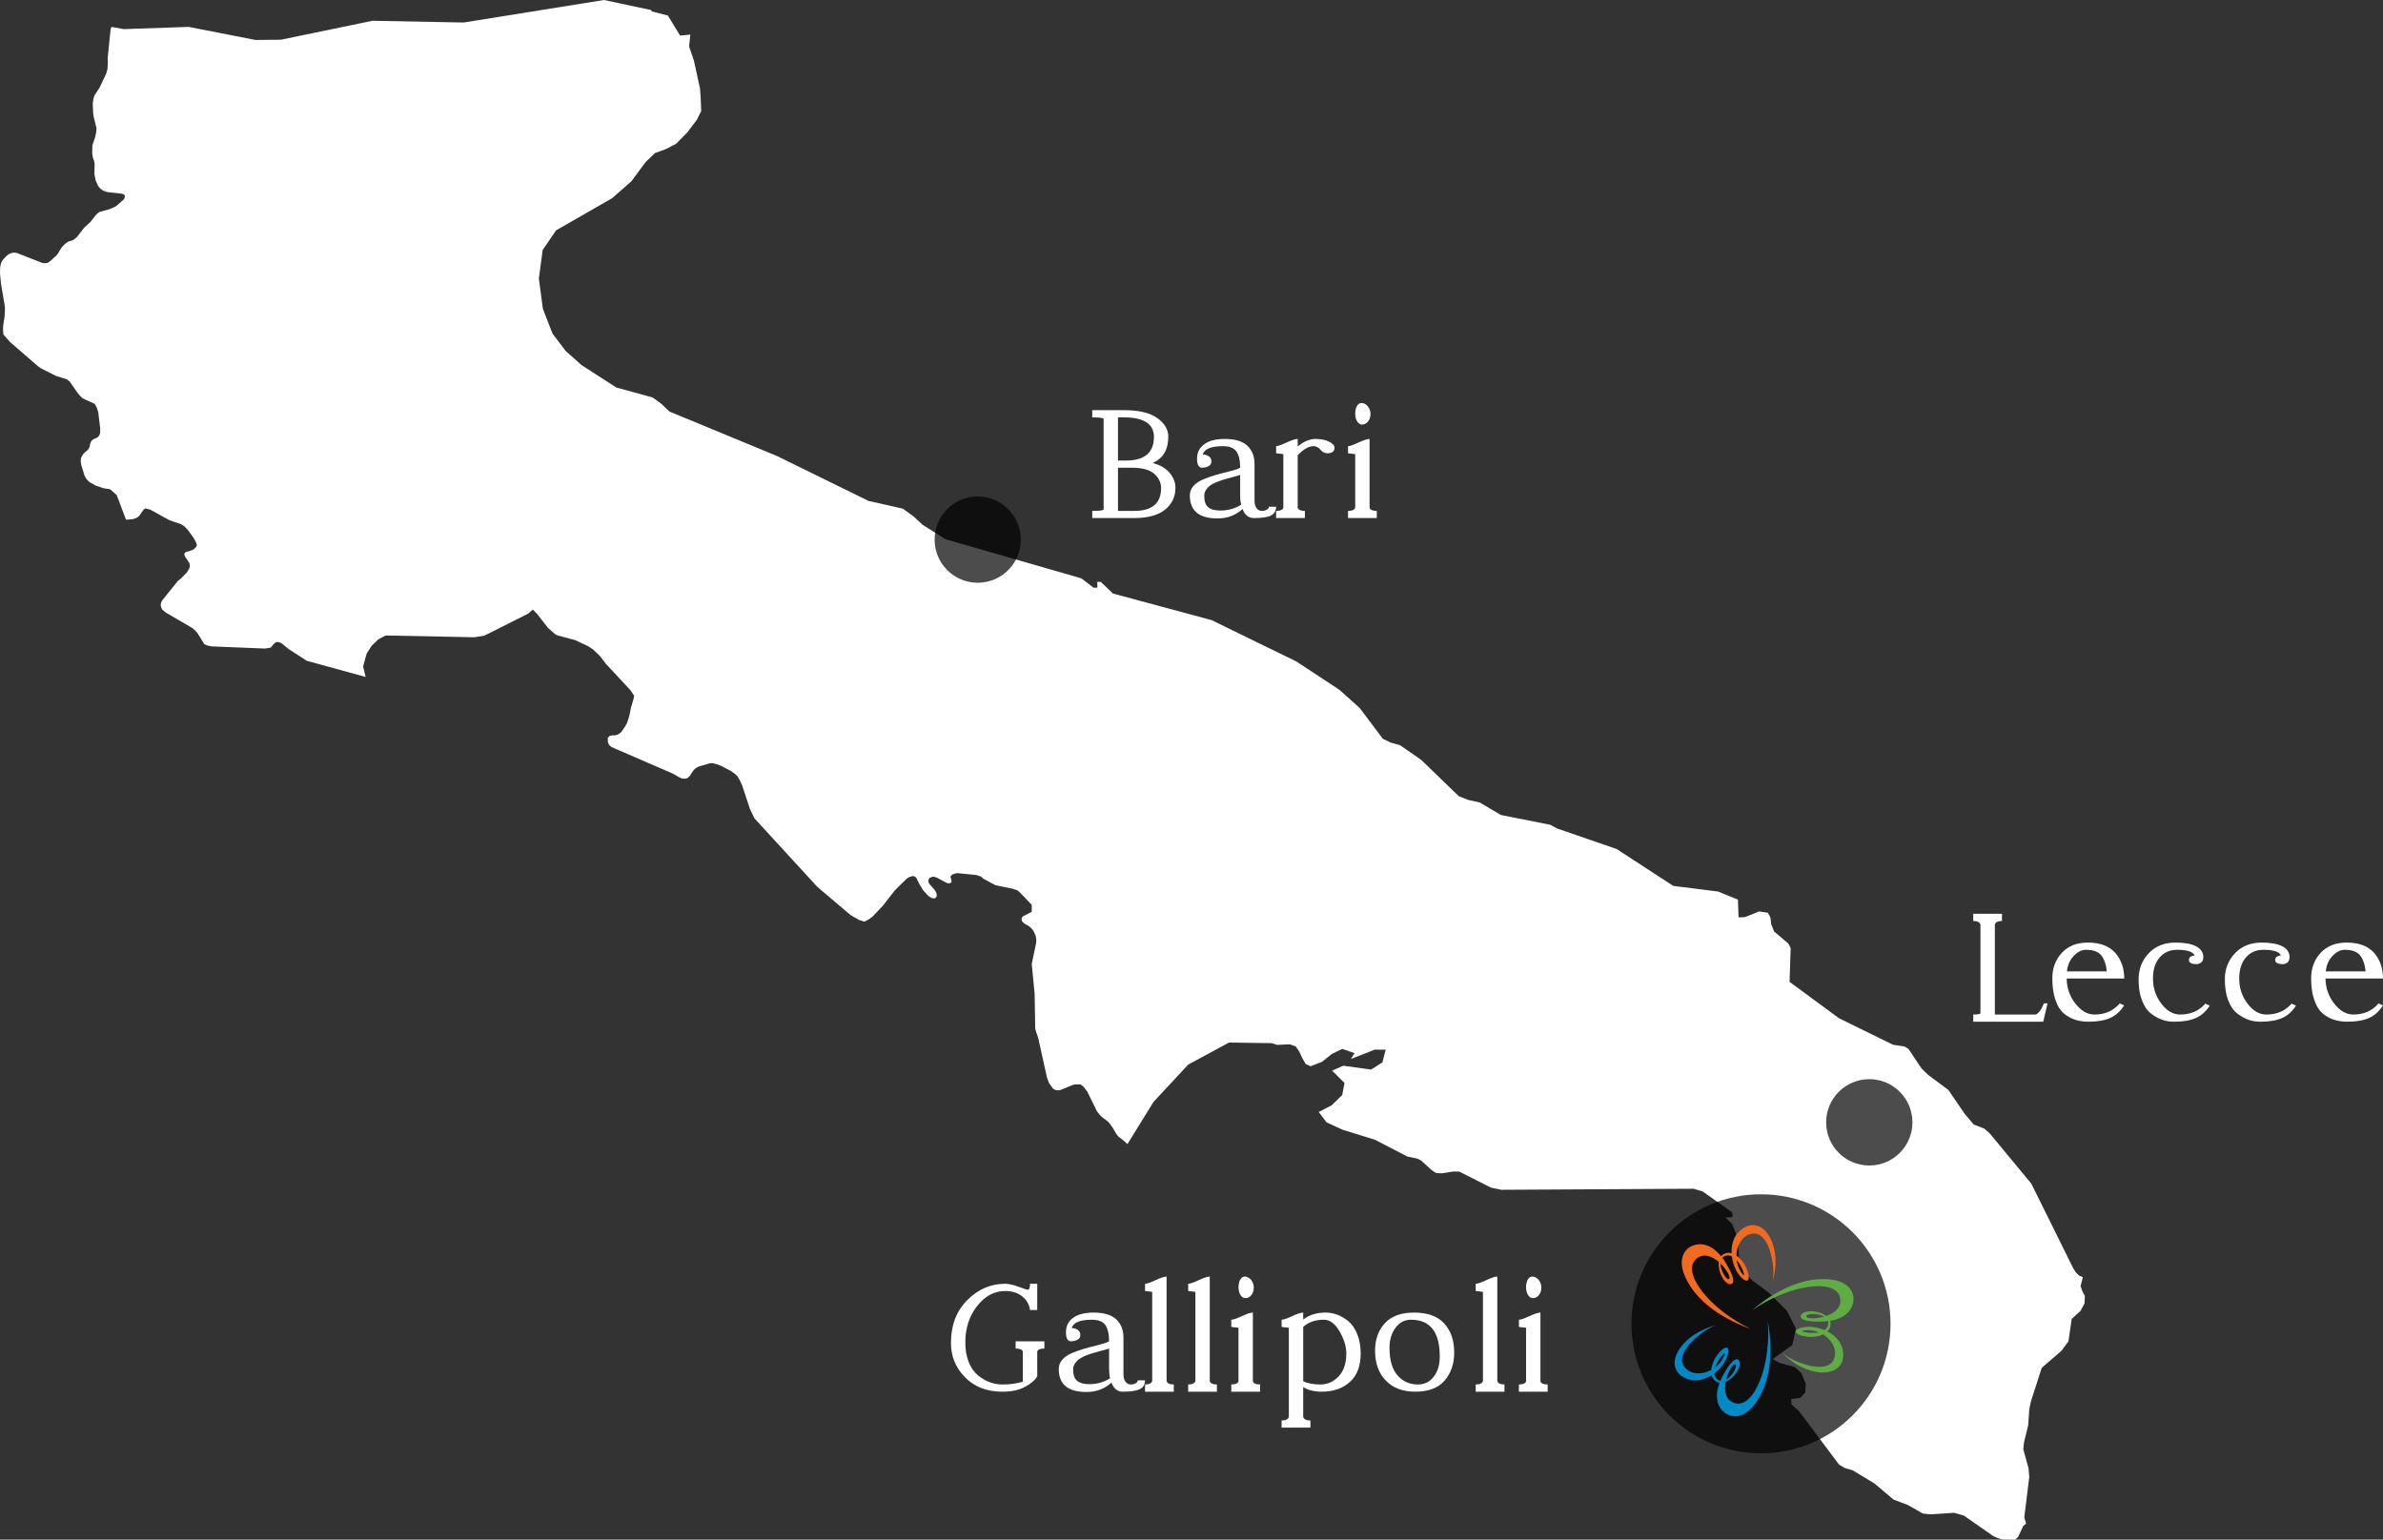 <?xml version="1.0" encoding="utf-8"?>
<!-- Generator: Adobe Illustrator 16.0.0, SVG Export Plug-In . SVG Version: 6.00 Build 0)  -->
<!DOCTYPE svg PUBLIC "-//W3C//DTD SVG 1.1//EN" "http://www.w3.org/Graphics/SVG/1.1/DTD/svg11.dtd">
<svg version="1.1" id="Livello_1" xmlns="http://www.w3.org/2000/svg" xmlns:xlink="http://www.w3.org/1999/xlink" x="0px" y="0px"
	 width="386.34px" height="249.67px" viewBox="0 0 386.34 249.67" enable-background="new 0 0 386.34 249.67" xml:space="preserve">
<rect x="0" y="0" width="386.34" height="249.67" fill="#333333" stroke="none"/>
<g>
	<g>
		<path fill-rule="evenodd" clip-rule="evenodd" fill="#FFFFFF" d="M165.75,210.24c0.71,0.58,1.13,1.33,1.24,2.2h1.17v-4.26h-1.17
			c0,0.66-0.13,0.97-0.35,0.97c-0.12,0-0.62-0.15-1.49-0.48s-1.62-0.49-2.2-0.49c-2.33,0-4.39,0.89-6.14,2.66
			c-1.77,1.77-2.64,4.08-2.64,6.95c0,2.15,0.76,4.01,2.29,5.56c1.53,1.56,3.54,2.33,6.03,2.33c1.5,0,2.73-0.26,3.72-0.8
			c0.98-0.53,1.62-1.1,1.95-1.7v-4.03c0.1-0.31,0.49-0.47,1.16-0.47v-1.17h-4.66v1.17c0.65,0,1.06,0.16,1.16,0.47v4.91
			c-1.03,0.31-2.13,0.45-3.27,0.45c-0.7,0-1.39-0.11-2.06-0.36c-0.69-0.24-1.33-0.62-1.95-1.13c-0.62-0.51-1.13-1.24-1.49-2.15
			c-0.37-0.91-0.55-1.99-0.55-3.19c0-2.3,0.64-4.25,1.91-5.89c1.28-1.62,2.79-2.44,4.57-2.44
			C164.11,209.35,165.04,209.66,165.75,210.24z"/>
		<path fill-rule="evenodd" clip-rule="evenodd" fill="#FFFFFF" d="M176.61,224.46c-0.88,0-1.53-0.17-1.97-0.53
			c-0.44-0.35-0.66-0.97-0.66-1.88c0-0.36,0.11-0.69,0.33-1c0.22-0.29,0.46-0.55,0.75-0.73c0.27-0.18,0.65-0.38,1.14-0.57
			c0.5-0.18,0.92-0.32,1.28-0.41c0.36-0.1,0.78-0.21,1.27-0.35c0.5-0.13,0.84-0.24,1.06-0.31V222c0,0.6,0.06,1.11,0.16,1.51
			C178.95,224.15,177.83,224.46,176.61,224.46z M177.02,214.01c1.04,0,1.77,0.29,2.17,0.84c0.4,0.57,0.62,1.46,0.62,2.66
			c-0.38,0.22-1.02,0.42-1.91,0.64c-0.91,0.22-1.66,0.42-2.26,0.6c-0.6,0.18-1.24,0.4-1.91,0.69c-0.68,0.3-1.19,0.66-1.55,1.1
			c-0.36,0.44-0.53,0.93-0.53,1.46c0,2.49,1.5,3.73,4.48,3.73c1.6,0,2.97-0.51,4.06-1.53c0.37,0.99,0.97,1.48,1.84,1.48
			c1.33,0,2.26-0.15,2.81-0.44c0.53-0.29,0.8-0.76,0.8-1.4h-1.17c0,0.18-0.12,0.34-0.34,0.47c-0.24,0.15-0.5,0.2-0.79,0.2
			c-0.34,0-0.63-0.13-0.85-0.42c-0.24-0.27-0.35-0.71-0.35-1.31v-5.92c0-1.21-0.4-2.19-1.18-2.92c-0.79-0.73-2.01-1.09-3.66-1.09
			c-1.44,0-2.55,0.29-3.32,0.85c-0.78,0.57-1.16,1.35-1.16,2.35c0,0.46,0.05,0.82,0.2,1.08c0.14,0.25,0.33,0.38,0.56,0.38
			c0.4,0,0.77-0.07,1.1-0.25c0.3-0.17,0.47-0.4,0.47-0.73c0-0.4-0.15-0.69-0.42-0.88c-0.29-0.18-0.62-0.29-0.98-0.29
			C174,214.47,175.09,214.01,177.02,214.01z"/>
		<path fill-rule="evenodd" clip-rule="evenodd" fill="#FFFFFF" d="M190.3,225.68v-1.17c-0.67,0-1.06-0.18-1.17-0.56v-16.94
			c-0.36,0-0.96,0.2-1.8,0.59c-0.84,0.4-1.4,0.58-1.69,0.58v1.17l1.16,0.14v14.46c-0.11,0.38-0.51,0.56-1.16,0.56v1.17H190.3z"/>
		<path fill-rule="evenodd" clip-rule="evenodd" fill="#FFFFFF" d="M197.29,225.68v-1.17c-0.67,0-1.05-0.18-1.16-0.56v-16.94
			c-0.37,0-0.97,0.2-1.81,0.59c-0.83,0.4-1.4,0.58-1.69,0.58v1.17l1.17,0.14v14.46c-0.11,0.38-0.51,0.56-1.17,0.56v1.17H197.29z"/>
		<path fill-rule="evenodd" clip-rule="evenodd" fill="#FFFFFF" d="M202.87,210.02c0.25-0.33,0.4-0.73,0.4-1.2
			c0-0.51-0.17-0.95-0.46-1.3c-0.29-0.33-0.64-0.51-1.02-0.51c-0.29,0-0.54,0.18-0.73,0.51c-0.18,0.35-0.27,0.75-0.27,1.21
			c0,0.52,0.11,0.96,0.33,1.29c0.22,0.33,0.47,0.49,0.76,0.49C202.28,210.51,202.61,210.35,202.87,210.02z M204.29,225.68v-1.17
			c-0.68,0-1.06-0.16-1.17-0.51v-11.15c-0.36,0-0.96,0.2-1.8,0.58c-0.84,0.4-1.4,0.58-1.7,0.58v1.17c0,0,0.41,0.05,1.17,0.13V224
			c-0.11,0.35-0.51,0.51-1.17,0.51v1.17H204.29z"/>
		<path fill-rule="evenodd" clip-rule="evenodd" fill="#FFFFFF" d="M211.28,215.18c0.84-0.77,1.95-1.17,3.35-1.17
			c0.98,0,1.82,0.64,2.55,1.9c0.73,1.27,1.09,2.46,1.09,3.57c0,1.61-0.42,2.85-1.25,3.72c-0.84,0.88-1.82,1.31-2.94,1.31
			c-1.09,0-2.04-0.16-2.8-0.51V215.18z M212.45,231.51v-1.16c-0.68,0-1.06-0.2-1.17-0.59v-4.83c0.8,0.51,1.8,0.75,2.99,0.75
			c1.89,0,3.42-0.53,4.59-1.59c1.16-1.05,1.74-2.59,1.74-4.61c0-1.2-0.2-2.28-0.58-3.19c-0.38-0.91-0.87-1.6-1.47-2.08
			c-0.61-0.47-1.21-0.82-1.81-1.04c-0.6-0.21-1.2-0.32-1.8-0.32c-1.48,0-2.7,0.38-3.66,1.13v-1.13c-0.36,0-0.97,0.2-1.8,0.58
			c-0.84,0.4-1.41,0.58-1.7,0.58v1.17l1.17,0.13v14.45c-0.11,0.39-0.51,0.59-1.17,0.59v1.16H212.45z"/>
		<path fill-rule="evenodd" clip-rule="evenodd" fill="#FFFFFF" d="M234.21,223.87c1.02-1.2,1.55-2.69,1.55-4.52
			c0-2-0.55-3.59-1.63-4.75c-1.09-1.17-2.71-1.75-4.86-1.75s-3.73,0.58-4.77,1.75c-1.06,1.16-1.57,2.64-1.57,4.44
			c0,2.01,0.57,3.61,1.73,4.82c1.15,1.22,2.75,1.82,4.81,1.82C231.59,225.68,233.17,225.08,234.21,223.87z M226.23,215.34
			c0.64-0.87,1.48-1.33,2.53-1.33c3.1,0,4.66,1.99,4.66,5.95c0,1.34-0.32,2.44-0.98,3.28c-0.65,0.85-1.51,1.27-2.57,1.27
			c-1.34,0-2.46-0.49-3.31-1.49c-0.88-1-1.29-2.5-1.29-4.5C225.27,217.29,225.58,216.24,226.23,215.34z"/>
		<path fill-rule="evenodd" clip-rule="evenodd" fill="#FFFFFF" d="M243.91,225.68v-1.17c-0.67,0-1.05-0.18-1.16-0.56v-16.94
			c-0.37,0-0.97,0.2-1.8,0.59c-0.84,0.4-1.41,0.58-1.7,0.58v1.17l1.17,0.14v14.46c-0.11,0.38-0.51,0.56-1.17,0.56v1.17H243.91z"/>
		<path fill-rule="evenodd" clip-rule="evenodd" fill="#FFFFFF" d="M249.49,210.02c0.25-0.33,0.4-0.73,0.4-1.2
			c0-0.51-0.17-0.95-0.46-1.3c-0.29-0.33-0.64-0.51-1.02-0.51c-0.29,0-0.54,0.18-0.73,0.51c-0.18,0.35-0.27,0.75-0.27,1.21
			c0,0.52,0.11,0.96,0.33,1.29c0.22,0.33,0.47,0.49,0.76,0.49C248.9,210.51,249.23,210.35,249.49,210.02z M250.91,225.68v-1.17
			c-0.68,0-1.06-0.16-1.17-0.51v-11.15c-0.36,0-0.96,0.2-1.8,0.58c-0.84,0.4-1.4,0.58-1.69,0.58v1.17c0,0,0.4,0.05,1.16,0.13V224
			c-0.11,0.35-0.51,0.51-1.16,0.51v1.17H250.91z"/>
	</g>
	<g>
		<path fill-rule="evenodd" clip-rule="evenodd" fill="#FFFFFF" d="M331.26,165.68l0.69-2.97h-0.58c-0.41,1-0.84,1.61-1.32,1.81
			h-6.64v-14.6c0.11-0.37,0.49-0.57,1.16-0.57v-1.17h-4.66v1.17c0.66,0,1.06,0.2,1.17,0.57v14.4c-0.11,0.14-0.51,0.2-1.17,0.2v1.16
			H331.26z"/>
		<path fill-rule="evenodd" clip-rule="evenodd" fill="#FFFFFF" d="M336.23,154.98c0.62-0.64,1.27-0.96,1.96-0.96
			c1.17,0,2.01,0.31,2.48,0.91c0.47,0.6,0.78,1.46,0.89,2.59h-6.46C335.21,156.48,335.59,155.64,336.23,154.98z M344.39,158.68
			c0-1.67-0.5-3.06-1.46-4.17c-0.98-1.09-2.46-1.66-4.43-1.66c-1.82,0-3.22,0.57-4.24,1.68c-1.02,1.11-1.53,2.48-1.53,4.12
			c0,1.35,0.17,2.49,0.49,3.46c0.33,0.98,0.77,1.71,1.35,2.21c0.58,0.49,1.2,0.83,1.89,1.05c0.68,0.22,1.39,0.31,2.14,0.31
			c1.47,0,2.65-0.2,3.56-0.62c0.9-0.42,1.63-1.09,2.21-2.02l-0.71-0.33c-1.02,1.21-2.39,1.81-4.08,1.81c-1.15,0-2.19-0.59-3.1-1.77
			c-0.93-1.17-1.4-2.54-1.42-4.07H344.39z"/>
		<path fill-rule="evenodd" clip-rule="evenodd" fill="#FFFFFF" d="M355.8,154.95c-0.25,0-0.47,0.07-0.65,0.18
			c-0.18,0.13-0.27,0.31-0.27,0.56c0,0.22,0.11,0.39,0.34,0.5c0.24,0.11,0.51,0.16,0.84,0.16s0.6-0.09,0.82-0.29
			c0.22-0.2,0.33-0.48,0.33-0.84c0-0.77-0.4-1.37-1.19-1.77c-0.78-0.4-1.89-0.6-3.33-0.6c-1.78,0-3.24,0.58-4.33,1.73
			c-1.1,1.17-1.64,2.57-1.64,4.21c0,1.32,0.16,2.45,0.53,3.39c0.36,0.95,0.83,1.68,1.45,2.15c0.6,0.48,1.22,0.82,1.84,1.04
			c0.62,0.22,1.26,0.31,1.95,0.31c1.46,0,2.64-0.2,3.55-0.62c0.89-0.4,1.62-1.07,2.21-1.98l-0.72-0.33
			c-1.02,1.18-2.38,1.77-4.07,1.77c-1.15,0-2.17-0.59-3.06-1.77c-0.91-1.19-1.35-2.54-1.35-4.07c0-1.42,0.34-2.57,1.07-3.41
			c0.71-0.83,1.66-1.25,2.84-1.25C354.6,154.02,355.55,154.33,355.8,154.95z"/>
		<path fill-rule="evenodd" clip-rule="evenodd" fill="#FFFFFF" d="M369.79,154.95c-0.25,0-0.47,0.07-0.65,0.18
			c-0.19,0.13-0.28,0.31-0.28,0.56c0,0.22,0.11,0.39,0.35,0.5c0.23,0.11,0.51,0.16,0.84,0.16c0.32,0,0.6-0.09,0.82-0.29
			c0.21-0.2,0.32-0.48,0.32-0.84c0-0.77-0.4-1.37-1.18-1.77c-0.78-0.4-1.89-0.6-3.33-0.6c-1.79,0-3.24,0.58-4.34,1.73
			c-1.09,1.17-1.64,2.57-1.64,4.21c0,1.32,0.17,2.45,0.53,3.39c0.37,0.95,0.84,1.68,1.46,2.15c0.6,0.48,1.22,0.82,1.84,1.04
			c0.62,0.22,1.25,0.31,1.95,0.31c1.45,0,2.64-0.2,3.55-0.62c0.89-0.4,1.62-1.07,2.2-1.98l-0.71-0.33
			c-1.02,1.18-2.38,1.77-4.08,1.77c-1.15,0-2.17-0.59-3.06-1.77c-0.91-1.19-1.35-2.54-1.35-4.07c0-1.42,0.35-2.57,1.08-3.41
			c0.71-0.83,1.66-1.25,2.84-1.25C368.59,154.02,369.54,154.33,369.79,154.95z"/>
		<path fill-rule="evenodd" clip-rule="evenodd" fill="#FFFFFF" d="M378.19,154.98c0.62-0.64,1.27-0.96,1.96-0.96
			c1.17,0,2.01,0.31,2.48,0.91c0.47,0.6,0.78,1.46,0.89,2.59h-6.46C377.17,156.48,377.55,155.64,378.19,154.98z M386.34,158.68
			c0-1.67-0.49-3.06-1.45-4.17c-0.99-1.09-2.46-1.66-4.43-1.66c-1.82,0-3.22,0.57-4.24,1.68c-1.02,1.11-1.53,2.48-1.53,4.12
			c0,1.35,0.16,2.49,0.49,3.46c0.33,0.98,0.77,1.71,1.35,2.21c0.58,0.49,1.2,0.83,1.89,1.05c0.68,0.22,1.39,0.31,2.13,0.31
			c1.48,0,2.66-0.2,3.57-0.62c0.9-0.42,1.62-1.09,2.21-2.02l-0.71-0.33c-1.02,1.21-2.39,1.81-4.08,1.81c-1.15,0-2.19-0.59-3.1-1.77
			c-0.93-1.17-1.4-2.54-1.42-4.07H386.34z"/>
	</g>
	<g>
		<path fill-rule="evenodd" clip-rule="evenodd" fill="#FFFFFF" d="M183.87,84.01c2.21,0,3.88-0.45,5.01-1.36
			c1.13-0.92,1.69-2.1,1.69-3.56c0-0.84-0.31-1.64-0.93-2.39c-0.61-0.74-1.52-1.29-2.76-1.62c1.67-0.73,2.53-2.15,2.53-4.26
			c0-1.17-0.6-2.17-1.79-3.03c-1.2-0.84-2.97-1.28-5.3-1.28h-5.24v1.17c1.06,0,1.66,0.07,1.84,0.22v14.75
			c-0.18,0.14-0.78,0.2-1.84,0.2v1.16H183.87z M182.18,67.68c3.26,0,4.9,1.06,4.9,3.17c0,2.55-1.51,3.83-4.52,3.83h-1.31v-7H182.18z
			 M183.53,75.85c1.69,0,2.89,0.34,3.62,1c0.73,0.66,1.09,1.42,1.09,2.28c0,2.48-1.45,3.72-4.35,3.72h-2.64v-7H183.53z"/>
		<path fill-rule="evenodd" clip-rule="evenodd" fill="#FFFFFF" d="M197.86,82.79c-0.88,0-1.53-0.16-1.97-0.53
			c-0.44-0.34-0.65-0.96-0.65-1.87c0-0.37,0.1-0.7,0.32-1.01c0.22-0.29,0.46-0.54,0.75-0.73c0.27-0.18,0.66-0.38,1.15-0.56
			c0.49-0.18,0.91-0.33,1.27-0.42c0.37-0.09,0.79-0.2,1.28-0.35c0.49-0.12,0.83-0.23,1.05-0.31v3.32c0,0.6,0.06,1.11,0.17,1.51
			C200.21,82.48,199.08,82.79,197.86,82.79z M198.28,72.35c1.04,0,1.76,0.29,2.16,0.84c0.4,0.56,0.62,1.45,0.62,2.66
			c-0.38,0.22-1.02,0.42-1.91,0.63c-0.91,0.22-1.66,0.42-2.26,0.61c-0.6,0.18-1.24,0.4-1.91,0.69s-1.18,0.66-1.55,1.09
			c-0.36,0.44-0.53,0.93-0.53,1.46c0,2.5,1.5,3.74,4.48,3.74c1.61,0,2.97-0.51,4.07-1.53c0.36,0.98,0.96,1.47,1.84,1.47
			c1.32,0,2.25-0.14,2.8-0.43c0.53-0.3,0.8-0.77,0.8-1.41h-1.16c0,0.18-0.13,0.35-0.35,0.48c-0.24,0.14-0.49,0.2-0.78,0.2
			c-0.35,0-0.64-0.13-0.86-0.42c-0.24-0.28-0.35-0.71-0.35-1.31v-5.93c0-1.2-0.4-2.19-1.18-2.92c-0.78-0.73-2-1.09-3.66-1.09
			c-1.44,0-2.55,0.29-3.31,0.86c-0.79,0.56-1.17,1.35-1.17,2.35c0,0.45,0.05,0.82,0.2,1.07c0.15,0.26,0.33,0.39,0.57,0.39
			c0.4,0,0.76-0.08,1.09-0.26c0.31-0.16,0.47-0.4,0.47-0.73c0-0.4-0.14-0.69-0.42-0.87c-0.29-0.18-0.62-0.29-0.98-0.29
			C195.25,72.8,196.35,72.35,198.28,72.35z"/>
		<path fill-rule="evenodd" clip-rule="evenodd" fill="#FFFFFF" d="M211.55,84.01v-1.16c-0.67,0-1.05-0.17-1.16-0.51v-8.53
			c0.94-0.97,1.8-1.46,2.57-1.46c0.41,0,0.8,0.2,1.12,0.58c0.33,0.4,0.71,0.58,1.12,0.58c0.76,0,1.16-0.31,1.16-0.93
			c0-0.34-0.31-0.67-0.89-0.96c-0.58-0.29-1.31-0.44-2.19-0.44c-0.96,0-1.93,0.42-2.89,1.22v-1.22c-0.37,0-0.97,0.2-1.81,0.58
			c-0.83,0.4-1.4,0.59-1.69,0.59v1.16c0,0,0.4,0.06,1.17,0.13v8.7c-0.11,0.34-0.51,0.51-1.17,0.51v1.16H211.55z"/>
		<path fill-rule="evenodd" clip-rule="evenodd" fill="#FFFFFF" d="M221.79,68.35c0.25-0.32,0.4-0.72,0.4-1.2
			c0-0.51-0.17-0.95-0.46-1.29c-0.29-0.33-0.63-0.51-1.02-0.51c-0.29,0-0.54,0.18-0.73,0.51c-0.18,0.34-0.27,0.74-0.27,1.2
			c0,0.53,0.11,0.97,0.33,1.29c0.22,0.33,0.47,0.5,0.76,0.5C221.2,68.85,221.53,68.68,221.79,68.35z M223.21,84.01v-1.16
			c-0.68,0-1.06-0.17-1.17-0.51V71.18c-0.36,0-0.96,0.2-1.8,0.58c-0.84,0.4-1.4,0.59-1.69,0.59v1.16c0,0,0.4,0.06,1.16,0.13v8.7
			c-0.11,0.34-0.51,0.51-1.16,0.51v1.16H223.21z"/>
	</g>
	<polygon fill-rule="evenodd" clip-rule="evenodd" fill="#FFFFFF" points="182.79,185.53 181.97,184.8 181.32,184.31 180.95,183.83 
		180.37,182.83 179.97,182.28 179.63,181.88 178.65,181.14 178.37,180.87 177.86,180.24 176.27,177.01 175.72,176.29 175.19,175.85 
		174.32,175.85 173.94,175.93 171.89,176.77 171.48,176.81 171.05,176.74 170.73,176.54 170.06,175.61 169.74,174.75 168.32,168.32 
		167.91,167.13 167.83,166.68 167.74,161.18 167.27,156.32 167.98,152.92 168.01,152.38 167.91,151.75 167.5,150.88 167.11,150.42 
		166.67,150.1 166.3,149.9 165.95,149.66 165.68,149.38 165.62,149.02 165.76,148.65 167.27,147.86 167.27,146.73 165.23,144.61 
		164.91,144.37 164.26,144.14 161.37,143.54 159.44,142.5 159.06,142.16 158.33,141.9 155.15,141.58 154.39,141.81 154.08,142.14 
		154.2,142.54 154.29,142.96 154.1,143.21 153.62,143.24 151.89,142.32 151.3,142.14 150.69,142.36 150.51,142.73 150.53,143.07 
		150.73,143.4 151.52,144.31 151.73,144.65 151.87,145.01 151.84,145.41 151.59,145.68 151.12,145.65 150.51,145.3 149.63,144.33 
		148.96,143.19 148.62,142.46 148.38,142.19 148.03,142.05 147.56,142.17 147.24,142.33 146.98,142.5 145.07,144.39 143.11,146.9 
		141.47,148.63 140.84,149.09 140.13,149.46 139.23,149.16 137.89,148.38 132.53,143.84 122.32,132.71 121.58,131.19 120.33,127.39 
		120,126.65 119.59,125.93 119.15,125.49 118.49,125.02 117.06,124.27 116.25,123.94 115.53,123.76 115.04,123.79 113.37,124.27 
		112.99,124.45 112.67,124.66 112.41,124.94 111.96,125.64 111.71,125.96 111.4,126.2 111.01,126.28 110.57,126.24 110.18,126.08 
		109.12,125.47 99.11,121.13 98.77,120.82 98.55,120.39 98.53,119.66 98.82,119.35 99.25,119.24 99.65,119.25 99.98,119.18 
		100.22,119.09 100.48,118.91 100.75,118.68 101.2,118.03 101.62,117.32 101.77,116.92 102.05,116.01 102.27,114.85 102.74,113.25 
		102.8,112.8 102.18,111.89 98.24,107.66 97.24,106.36 96.18,105.34 95.32,104.77 93.22,103.79 90.39,103.04 90,102.84 
		88.85,101.83 87.09,99.57 86.38,98.85 85.61,99.52 78.55,103.07 76.91,103.34 62.52,103.05 61.33,103.68 60.28,104.69 
		59.44,105.99 58.87,108.08 59.28,109.78 49.72,107.15 46.81,105.26 45.63,104.3 45.1,104.1 44.7,104.15 44.4,104.41 43.88,105.02 
		42.98,105.17 34.27,104.82 33.6,104.67 33.11,104.45 32.04,102.7 31.51,102.12 31.21,101.86 26.89,99.34 26.32,98.87 26.14,98.54 
		26.05,98.15 26.11,97.75 26.29,97.37 28.81,94.24 29.41,93.73 30.23,92.9 30.47,92.55 30.67,92.2 30.79,91.79 30.7,91.3 30,90.26 
		29.86,89.87 30.03,89.56 31.21,89.19 31.54,88.97 31.78,88.71 31.93,88.41 31.78,87.96 31.41,87.25 30.43,85.91 29.84,85.31 
		29.3,84.98 27.49,84.37 24.37,82.65 23.61,82.44 23.29,82.62 22.59,83.63 22.28,83.9 21.87,84.08 21.52,84.19 20.43,84.28 
		18.93,80.3 17.86,79.34 16.82,79.18 15.53,78.75 14.47,78.16 14.01,77.68 13.69,77.09 13.2,75.48 13.08,74.84 13.13,74.28 
		13.32,73.9 13.57,73.54 13.87,73.26 14.16,73.03 14.4,72.75 14.55,72.36 14.62,71.96 14.78,71.58 15.04,71.29 15.78,70.94 
		16.05,70.67 16.22,70.28 16.25,69.56 15.93,66.83 15.65,66 15.33,65.48 13.37,64.58 12.95,64.16 12.5,63.61 11.32,61.89 
		10.84,61.51 9.08,60.96 6.64,59.73 6.2,59.42 1.62,55.46 0.55,54.24 0.51,53.82 0.49,53.34 0.52,52.8 0.75,51.28 0.8,50.22 
		0.79,49.71 0.17,46.05 0,44.35 0.02,43.39 0.14,42.78 0.33,42.34 0.59,41.99 1.15,41.42 1.5,41.18 1.86,41.03 2.29,40.96 
		2.76,41.03 6.88,42.65 7.29,42.69 7.74,42.62 8.21,42.28 9.27,41.31 10.01,40.1 10.53,39.57 11,39.21 11.82,38.94 12.15,38.72 
		12.51,38.4 13.61,36.96 14.64,36.02 15.46,34.97 15.81,34.6 16.16,34.36 17.82,33.9 18.58,33.57 19.02,33.27 20.14,32.27 
		20.26,31.8 20.11,31.52 19.65,31.4 17.55,31.17 17.08,31.05 16.69,30.89 16.33,30.63 16.06,30.37 15.85,30.03 15.51,29.27 
		15.3,28.21 15.34,26.6 15.25,26.08 15.06,25.58 14.95,24.86 14.98,23.57 15.42,22.26 15.6,21.42 15.65,20.81 15.18,18.92 
		15.09,18.17 15.04,16.82 15.13,16.07 15.31,15.5 16.17,14.16 17.23,11.91 17.43,11.16 17.49,10.11 17.46,9.41 17.93,4.75 
		18.07,4.36 20.06,4.72 30.59,4.36 41.42,6.48 45.54,6.44 60.39,3.37 75.18,3.65 97.92,0 105.57,1.63 105.67,1.85 108.28,2.52 
		110.26,5.77 111.92,5.61 111.72,7.55 112.5,9.83 113.48,14.32 113.6,15.88 113.68,18.01 112.98,19.42 111.44,21.46 109.62,23.31 
		108.01,24.15 106.18,24.83 104.66,26.29 102.37,29.39 99.25,32.13 90.15,37.36 87.98,40.54 87.36,45.17 88.01,50.06 89.57,54.09 
		91.68,56.88 94.26,59.19 99.92,62.84 105.8,64.45 107.23,65.49 108.54,66.74 125.95,73.94 140.81,81.23 146.38,82.49 148.09,83.73 
		149.59,85.11 153.3,87.45 175.3,93.78 177.3,95.31 177.92,95.28 177.88,94.37 178.45,94.35 180.44,96.25 196.43,100.56 
		210.18,107.27 217.16,111.87 220.43,114.8 224.18,119.79 225.44,120.41 226.98,120.84 230.43,123.24 236.5,129.11 238,129.71 
		239.89,130.13 243.33,132.16 251.37,133.76 252.39,134.33 262.1,137.68 271.28,143.66 278.53,144.57 281.76,145.89 281.86,148.76 
		282.9,148.72 285.2,147.8 286.61,148.01 287.03,148.77 287.15,149.86 287.62,151.05 289.91,152.99 290.31,153.73 290.13,159.22 
		298.14,165.12 306.91,169.42 308.76,169.7 309.42,170.11 311.53,173.27 312.65,174.35 315.87,176.74 318.53,180.63 319.99,182.36 
		321.69,183.01 322.57,183.78 329.33,191.95 336.08,205.59 336.52,206.3 337.03,206.83 337.68,207.11 337.31,208.55 337.6,209.39 
		338,210.14 337.96,211.33 337.3,212.58 335.87,213.88 335.34,217.52 334.22,219.04 331.02,221.8 329.26,227.26 328.99,228.54 
		328.82,231.11 328.15,233.84 328.02,235 328.87,238.09 328.99,239.52 328.18,246.07 328.48,247.06 328.02,247.46 327.17,249.24 
		326.7,249.67 324.68,249.65 323.9,249.43 323.12,249.07 318.37,245.76 316.81,245.32 312.97,245.57 311.75,245.44 309.34,244.07 
		306.98,243.17 303.88,240.55 300.36,238.43 299.09,238.06 298.16,237.51 291.64,228.81 290.46,227.77 290.4,226.86 291.86,226.69 
		292.67,225.81 292.75,224.4 292.05,222.67 291,221.69 288.47,221 287.4,220.39 290.58,218.1 291.15,215.42 289.69,212.54 
		286.73,209.6 284.15,207.68 282.68,206.16 281.97,204.43 281.8,202.1 281.45,200.05 280.82,198.46 279.7,197.44 280.9,197.37 
		280.86,196.62 276.04,193.21 274.58,192.77 243.42,192.94 241.7,192.58 236.59,189.99 235.67,189.97 233.74,190.27 232.81,190.21 
		232.1,189.75 230.39,188.18 229.77,187.88 228.19,187.56 222.95,184.84 217.64,183.19 215.06,182 213.8,180.32 215.89,179.24 
		217.61,177.56 217.97,175.61 215.97,173.62 217.77,172.82 222.29,173.44 224.12,172.28 224.65,170.22 222.88,170.21 219.04,171.72 
		219.19,171.44 219.61,170.78 217.62,170.09 215.96,170.89 214.34,172.18 212.46,172.91 211.68,172.53 211.14,171.6 210.64,170.53 
		210.07,169.7 209.12,169.35 207.03,169.44 206.19,169.16 199.26,169.06 192.64,172.63 187.01,178.69 	"/>
	<path opacity="0.7" fill-rule="evenodd" clip-rule="evenodd" d="M151.52,87.5c0-3.86,3.13-7,6.99-7c3.86,0,6.99,3.14,6.99,7
		c0,3.87-3.13,7-6.99,7C154.65,94.5,151.52,91.37,151.52,87.5z"/>
	<path opacity="0.7" fill-rule="evenodd" clip-rule="evenodd" d="M296.06,182c0-3.86,3.13-7,7-7c3.86,0,6.99,3.14,6.99,7
		c0,3.87-3.13,7-6.99,7C299.19,189,296.06,185.87,296.06,182z"/>
	<circle opacity="0.7" fill-rule="evenodd" clip-rule="evenodd" cx="285.5" cy="214.67" r="21"/>
	<g>
		<path fill-rule="evenodd" clip-rule="evenodd" fill="#F26A20" d="M283.78,215.46c0,0-6.56-2.01-9.69-6.8
			c-3.14-4.8-0.17-6.4-0.17-6.4s2.46-1.78,5.11,1.45c0.11-0.14,0.24-0.26,0.4-0.34c0.42-0.23,0.87-0.26,1.3-0.14
			c-0.08-1.66,0.49-3.36,2.21-4.24c3.31-1.68,6.11,3.52,4.4,9.04c0.59-1.95-0.28-8.19-3.1-7.99c-1.62,0.12-2.69,1.74-2.73,3.56
			c0.66,0.44,1.22,1.18,1.56,1.94c0.33,0.75,0.66,1.8,0.25,2.09c-0.41,0.3-1.42-0.75-1.92-1.77c-0.3-0.63-0.53-1.36-0.63-2.13
			c-0.35-0.17-0.75-0.21-1.19-0.01c-0.14,0.06-0.26,0.14-0.35,0.24c0.36,0.47,0.72,1.04,1.07,1.72c0.75,1.42,0.91,2.3,0.44,2.52
			c-0.41,0.2-1.05-0.18-1.57-1.15c-0.44-0.83-0.6-1.7-0.51-2.4c-1.09-0.95-2.51-1.53-3.68-0.48
			C272.49,206.39,277.34,212.44,283.78,215.46z M281.55,204.35c0.1,0.68,0.34,1.36,0.75,1.98c0.82,1.21,0.31-0.27,0.1-0.67
			C282.28,205.42,281.98,204.84,281.55,204.35z M278.92,204.88c0,1.19,1,2.72,1.38,2.55C280.68,207.25,280,205.92,278.92,204.88z"/>
		<path fill-rule="evenodd" clip-rule="evenodd" fill="#0089C5" d="M286.59,214.24c0,0,1.53,6.68-1.06,11.79
			c-2.58,5.11-5.45,3.34-5.45,3.34s-2.78-1.23-1.3-5.13c-0.18-0.03-0.35-0.09-0.5-0.18c-0.41-0.26-0.66-0.63-0.77-1.06
			c-1.4,0.9-3.16,1.25-4.78,0.21c-3.11-2.02,0-7.05,5.64-8.33c-1.99,0.46-6.96,4.34-5.37,6.68c0.91,1.34,2.85,1.46,4.44,0.59
			c0.06-0.8,0.41-1.66,0.9-2.33c0.49-0.66,1.23-1.47,1.69-1.26c0.46,0.21,0.06,1.6-0.58,2.55c-0.38,0.57-0.91,1.14-1.52,1.6
			c0.03,0.39,0.19,0.76,0.58,1.04c0.13,0.09,0.26,0.15,0.39,0.18c0.23-0.54,0.54-1.14,0.95-1.78c0.85-1.37,1.54-1.94,1.96-1.65
			c0.38,0.27,0.37,1-0.21,1.94c-0.49,0.79-1.17,1.37-1.82,1.64c-0.28,1.42-0.07,2.94,1.42,3.43
			C284.37,228.55,287.19,221.33,286.59,214.24z M278.08,221.73c0.54-0.42,1-0.97,1.33-1.64c0.64-1.31-0.39-0.13-0.63,0.25
			C278.64,220.57,278.28,221.11,278.08,221.73z M279.85,223.74c1.03-0.59,1.86-2.23,1.51-2.47
			C281.02,221.04,280.21,222.29,279.85,223.74z"/>
		<path fill-rule="evenodd" clip-rule="evenodd" fill="#60AC44" d="M284.13,212.43c0,0,5.02-4.67,10.74-4.99
			c5.73-0.32,5.62,3.05,5.62,3.05s0.32,3.02-3.8,3.7c0.07,0.16,0.1,0.34,0.1,0.52c-0.02,0.48-0.22,0.88-0.53,1.19
			c1.48,0.76,2.66,2.11,2.56,4.03c-0.19,3.71-6.11,3.53-10.03-0.71c1.39,1.49,7.24,3.85,8.47,1.31c0.71-1.46-0.16-3.2-1.71-4.14
			c-0.72,0.35-1.64,0.47-2.46,0.38c-0.82-0.09-1.9-0.33-1.95-0.83c-0.04-0.51,1.36-0.85,2.5-0.77c0.7,0.04,1.45,0.22,2.16,0.52
			c0.32-0.23,0.56-0.55,0.61-1.03c0.01-0.15,0-0.3-0.04-0.43c-0.59,0.08-1.26,0.11-2.02,0.08c-1.61-0.06-2.45-0.37-2.41-0.88
			c0.04-0.46,0.68-0.82,1.78-0.79c0.94,0.03,1.78,0.33,2.34,0.76c1.37-0.47,2.58-1.41,2.26-2.95
			C297.63,207.19,289.97,208.36,284.13,212.43z M294.87,216.05c-0.63-0.26-1.34-0.39-2.09-0.34c-1.45,0.1,0.09,0.4,0.54,0.42
			C293.58,216.14,294.23,216.18,294.87,216.05z M295.73,213.5c-1.03-0.59-2.86-0.49-2.9-0.07
			C292.8,213.84,294.29,213.92,295.73,213.5z"/>
	</g>
</g>
</svg>
